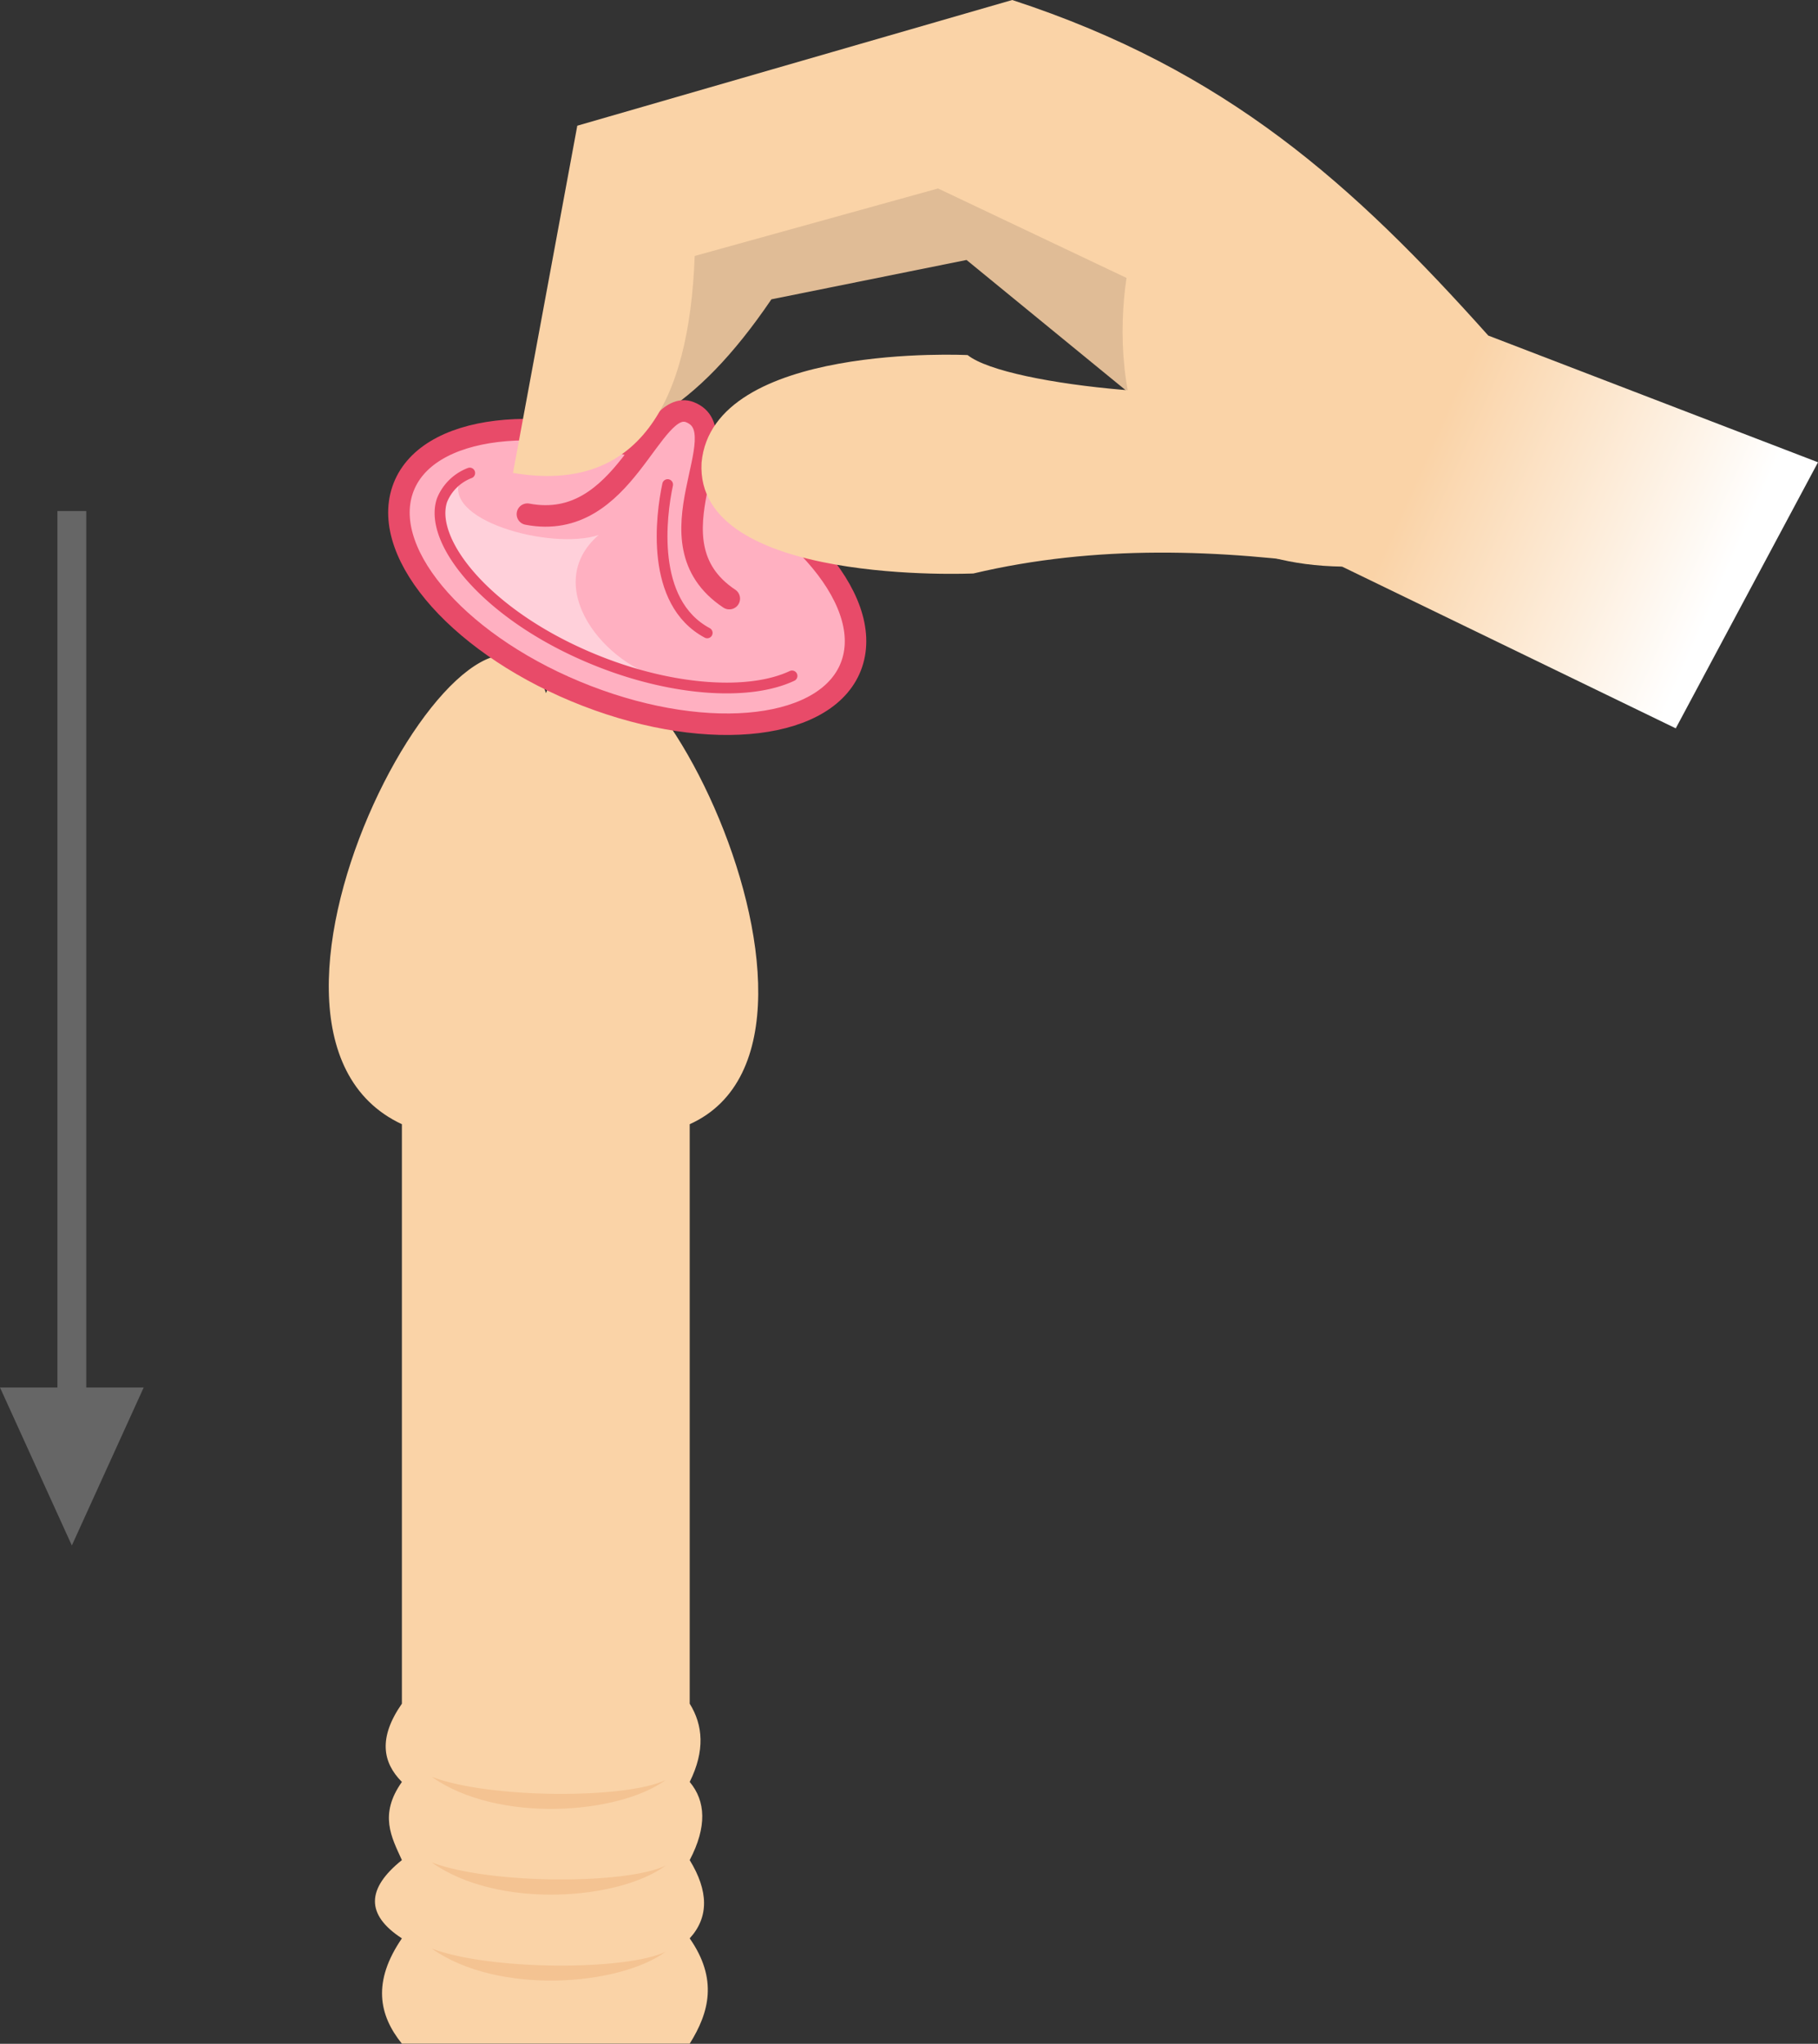 <svg xmlns="http://www.w3.org/2000/svg" xmlns:xlink="http://www.w3.org/1999/xlink" width="163.98" height="184.36" viewBox="0 0 163.98 184.36"><rect x="0" y="0" width="163.98" height="184.36" fill="#333333" stroke="none"/><defs><style>.cls-1{fill:#e0bc96;}.cls-2{fill:#fad3a7;}.cls-3{fill:#f4c392;}.cls-4{fill:#666;}.cls-5,.cls-6{fill:#ffb0c1;stroke-width:1.94px;}.cls-5,.cls-6,.cls-7{stroke:#e84b69;}.cls-6,.cls-7{stroke-linecap:round;stroke-linejoin:round;}.cls-7{fill:none;stroke-width:0.97px;}.cls-8{fill:#ffd0da;}.cls-9{fill:url(#linear-gradient);}</style><linearGradient id="linear-gradient" x1="152.79" y1="58.51" x2="126.14" y2="46.63" gradientUnits="userSpaceOnUse"><stop offset="0" stop-color="#fff"/><stop offset="1" stop-color="#fad3a7"/></linearGradient></defs><title>illust_step02</title><g id="レイヤー_2" data-name="レイヤー 2"><g id="illust03_txt"><path class="cls-1" d="M69.58,27l17.6-3.55L104.1,37.3l10-12.81L85.45,8.35,58.17,17.26,49.28,40.55C56.54,40.05,62.61,37.26,69.58,27Z"/><path class="cls-2" d="M49.25,62.53c-5.61-16.42-31.57,30.22-13,38.88v52.27c-2.13,3.06-1.76,5.29,0,7.06-2.09,2.95-.93,5,0,7.05-3.19,2.56-3.29,4.92,0,7.06-2.67,3.9-2.09,6.91,0,9.5H62.21c1.76-2.81,2.56-5.82,0-9.5,1.75-1.91,1.7-4.28,0-7.06,1.57-3,1.45-5.32,0-7.05,1.39-2.81,1.21-5.11,0-7.06V101.41C79.79,93.49,54.86,46.12,49.25,62.53Z"/><path class="cls-3" d="M38.94,160.28c5.28,2,17.59,2,21.11.28C55.83,163.66,44.92,164.51,38.94,160.28Z"/><path class="cls-3" d="M38.94,168c5.28,2,17.59,2,21.11.28C55.83,171.4,44.92,172.25,38.94,168Z"/><path class="cls-3" d="M38.94,175.77c5.28,2,17.59,2,21.11.28C55.83,179.14,44.92,180,38.94,175.77Z"/><polygon class="cls-4" points="7.78 125.16 7.78 46.1 5.18 46.1 5.18 125.16 0 125.16 6.48 139.41 12.96 125.16 7.78 125.16"/><path class="cls-5" d="M60.21,41.3C71.4,45.63,78.85,53.94,76.84,59.87s-12.71,7.23-23.9,2.91S34.3,50.14,36.31,44.2,49,37,60.21,41.3Z"/><path class="cls-6" d="M47.57,46.38c8.88,1.69,11.1-10.58,14.66-9.2C66.83,39,58,48.82,65.78,54"/><path class="cls-7" d="M60.22,43.71c-.59,2.76-1.63,10.6,3.57,13.38"/><path class="cls-8" d="M54,48.26c-4.31,1.42-14.51-1.39-12.39-5.18-3.89,2.69-2.82,12.73,18.68,18.28C54.43,60.12,48.75,52.8,54,48.26Z"/><path class="cls-7" d="M42.37,42.67a4.38,4.38,0,0,0-2.5,2.45h0c-1.29,3.8,4.33,10.75,14.45,14.66,6.54,2.53,13.26,3,17.12,1.19"/><path class="cls-9" d="M121.05,51.11l30.1,14.59,12.83-24L134.24,30.27C122.06,16.65,110.65,6.32,91.3,0L52.07,11.34l-5.8,31.32c11.3,1.91,15.9-6.22,16.39-19.57L84.61,17l17,8.07C100.16,34.73,102.49,50.82,121.05,51.11Z"/><path class="cls-2" d="M121.05,51.11c-11.08-1.57-22.16-2-33.25.62,0,0-25.18,1.16-24.52-10,1-10.86,24-9.7,24-9.7,3.58,2.87,23.65,4.65,30.1,2.5"/></g></g></svg>